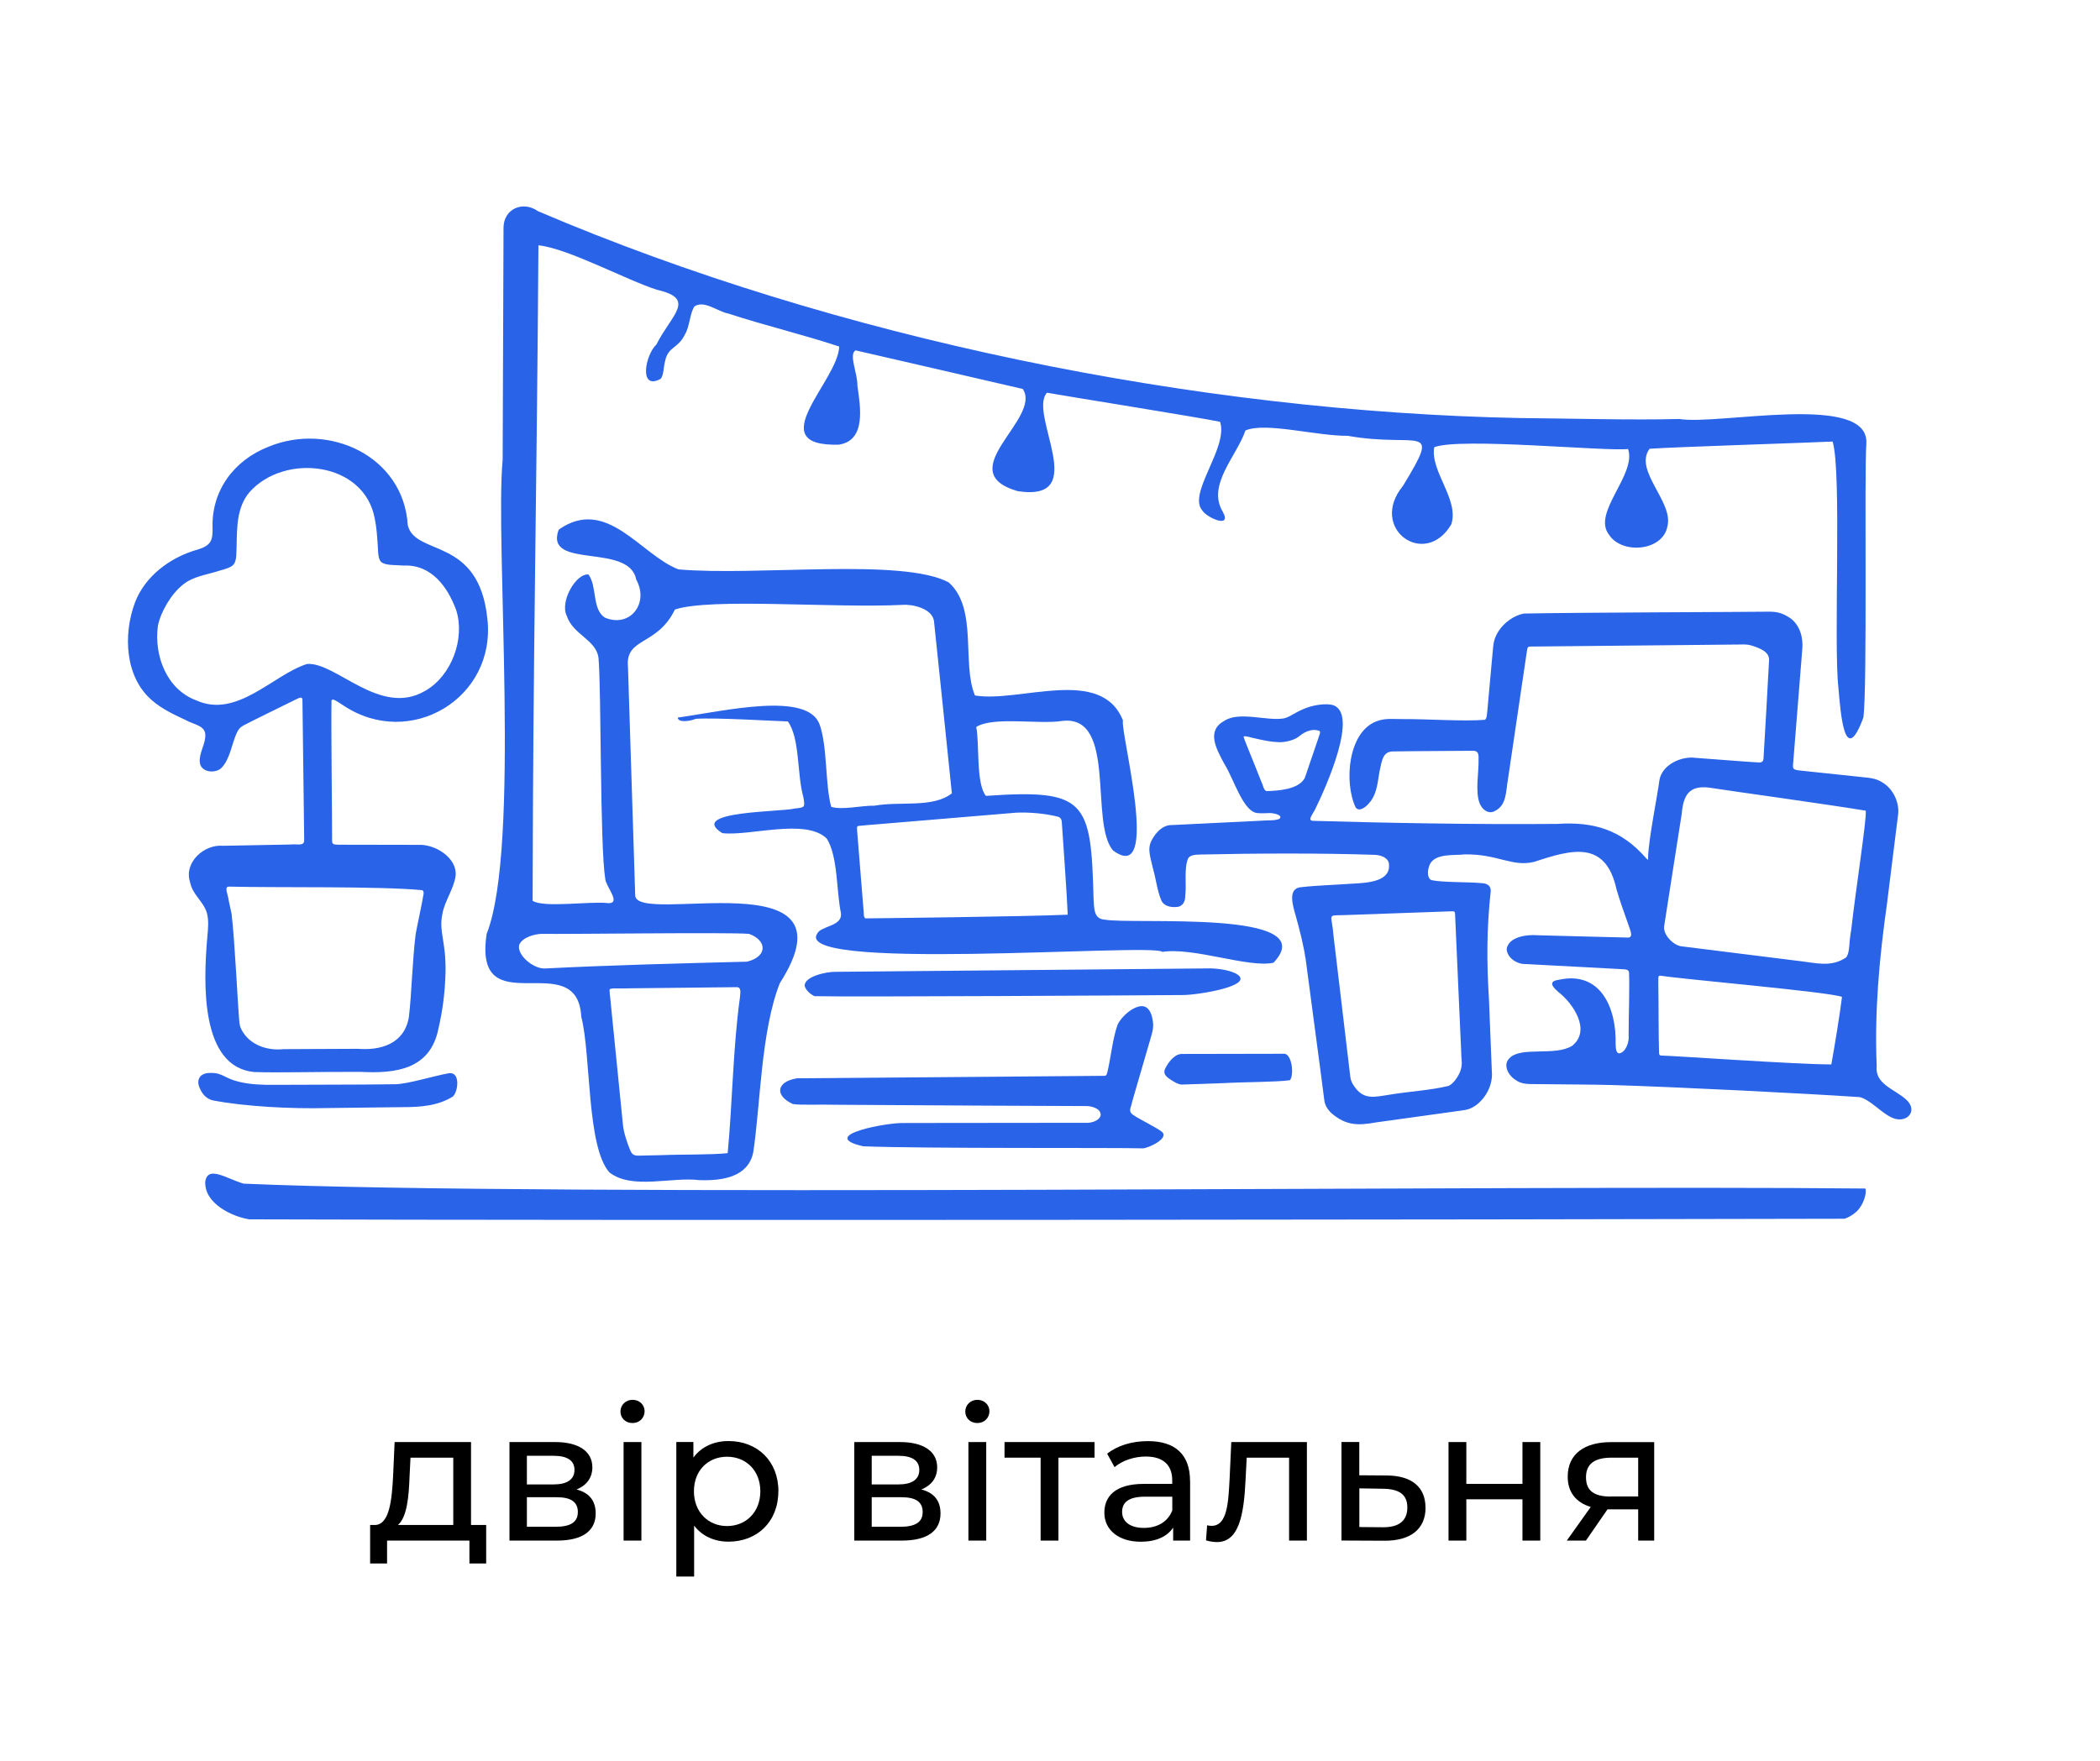 <?xml version="1.0" encoding="UTF-8"?> <svg xmlns="http://www.w3.org/2000/svg" id="_Шар_1" data-name="Шар 1" viewBox="0 0 314.67 264"><defs><style> .cls-1 { fill: #2963e8; } </style></defs><g><path class="cls-1" d="M83.78,79.34c7.16-4.96,12.21,3.83,17.88,6,11.77,1.04,33.47-1.77,40.48,1.94,4.42,3.87,1.94,12.23,3.95,16.96,6.7,1.12,18.93-4.45,22.18,3.75-.46,1.64,5.82,24.92-1.5,19.47-3.55-4.19.64-20.33-7.57-19.41-3.42.57-10.38-.71-12.92.91.52,2.45-.07,8.46,1.45,10.33,15-1.05,15.76.73,16.13,15.34.1,1.61.04,3.07,1.61,3.2,4.28.81,33.03-1.61,25.35,6.47-3.75.8-11.92-2.35-16.66-1.63-1.19-1.4-57.72,3.24-51.4-3.12,1.07-.82,3.47-.94,3.25-2.69-.7-3.31-.43-8.46-2.12-11.16-3.12-3.12-11.63-.33-15.66-.83-5.36-3.34,9.06-3.16,10.86-3.69,1.55-.16,1.54-.15,1.29-1.71-.97-3.33-.49-8.84-2.33-11.34-2.03-.05-10.78-.6-13.81-.39-.69.32-2.65.66-2.68-.19,7.03-.98,19.37-3.95,21.24,1,1.21,3.31.82,9.05,1.75,12.38,1.67.52,4.51-.21,6.47-.17,3.88-.7,8.73.39,11.61-1.85-.32-3.27-2.34-22.55-2.68-25.83-.27-1.87-3.19-2.54-4.69-2.42-10.39.52-28.86-1.09-34.13.7-2.66,5.52-7.49,4.12-7.03,8.63.08,3.05.83,25.79,1.08,34.18-.02,4.71,33.82-5.79,21.67,13.19-2.86,7.27-2.9,18.4-3.99,25.39-.76,3.61-4.49,4.26-8.05,4.13-4.26-.51-10.1,1.47-13.49-1.15-3.45-3.88-2.74-17.66-4.22-23.33-.57-10.81-16.26,1.51-14.18-12.42,5.13-12.95,1.22-58.68,2.4-71.07.04-10.47.12-32.07.13-34.77,0-2.81,2.87-4.12,5.18-2.48,44.6,19.05,98.55,30.05,147.2,31,7.67.06,16.65.33,23.8.14,5.96.97,28.52-4.06,28.03,3.69-.33,4.36.17,36.24-.44,41.05-2.86,7.74-3.43-.88-3.75-4.5-.75-6.63.54-32.44-.87-36.86-3.29.17-23.35.8-27.42,1.08-2.43,3.25,3.64,7.98,2.67,11.64-.7,3.74-6.88,4.24-8.78,1.2-2.52-3.28,4.18-8.95,2.89-12.8-3.43.38-25.23-1.77-29.05-.27-.64,3.6,3.76,7.81,2.56,11.55-3.95,6.74-12.48.61-7.24-5.76,5.88-9.68,2.43-5.6-8.29-7.5-4.69.04-12.32-2.1-15.32-.8-1.32,3.89-5.82,8.18-3.39,12.19,1.42,2.59-2.4.88-3.05-.17-2.3-2.57,3.92-9.42,2.64-13.32-3.86-.78-22.3-3.71-25.94-4.36-2.89,3.19,6.7,16.48-4.4,14.75-10.13-2.94,3.71-10.87.78-15.31-3.72-.86-22.44-5.2-25.07-5.79-1.04.66.32,3.41.29,5.32.44,3.15,1.35,8.21-2.81,8.82-11.72.29-.08-9.53.08-14.71-5.11-1.71-11.46-3.24-16.59-4.94-1.62-.28-3.61-2.07-5.11-1.07-.73,1.15-.67,2.97-1.44,4.24-1.05,2.14-2.5,1.73-2.95,3.96-.22.68-.2,2.2-.68,2.66-3.29,1.78-2.31-3.58-.62-5.16,2.24-4.46,6.05-6.83.11-8.19-4.54-1.43-13.45-6.26-17.79-6.67-.25,38.22-.8,59.72-.87,98.24,1.66,1.11,8.65.02,11.36.36,1.96.02-.41-2.49-.48-3.66-.81-5.03-.57-28.21-1.01-33.1-.34-2.74-3.85-3.48-4.76-6.32-1.06-2.09,1.38-6.4,3.26-6.18,1.32,1.78.5,5.2,2.46,6.46,3.79,1.59,6.66-2.18,4.69-5.7-1.04-5.56-13.69-1.47-11.65-7.38l.09-.12ZM159.99,137.07c-.12-3.17-.76-11.76-.89-13.9-.04-.35-.15-.58-.48-.73-1.9-.51-4.46-.73-6.38-.63-2.22.19-14.01,1.17-20.1,1.68-1.76.15-3.03.24-3.47.3-.39.03-.24.38-.15,1.79.23,2.79.65,8.07.85,10.51.13.82-.05,1.25.28,1.56.9,0,24.26-.27,30.32-.55v-.03ZM112.08,144.1c3-.81,2.8-3.2.15-4.13-3.02-.26-27.42.07-31.12,0-1.01.04-2.74.49-3.28,1.56-.53,1.5,2.04,3.68,3.78,3.63,10.35-.52,19.86-.75,30.29-1.02l.18-.04ZM109.04,172.8c.71-7.46.79-15.77,1.84-23.34.04-.59.27-1.54-.54-1.5-2.4.03-11.74.12-15.75.17-1.85.08-2.88-.09-3.22.14-.1.17.07,1.04.19,2.52.48,4.82,1.58,15.82,1.79,17.85.14,1.23.6,2.58,1.08,3.76.41.98.86.81,2.25.79.79-.02,1.58-.03,2.39-.05,2.9-.13,7.44-.03,9.94-.3l.03-.03Z"></path><path class="cls-1" d="M195.59,143.53c-.16-1.41-.9-4.39-1.41-6.18-.45-1.58-1.32-4.24.82-4.38,2.37-.27,4.98-.33,7.42-.51,2.5-.13,6.19-.28,5.67-3.19-.32-.89-1.4-1.14-2.3-1.15-7.96-.27-18.03-.22-25.85-.04-.7.03-1.57,0-1.92.6-.62,1.52-.21,3.96-.42,5.59.01.92-.43,1.69-1.43,1.68-.86.05-1.76-.2-2.11-.9-.63-1.39-.83-3.23-1.28-4.81-.55-2.3-.92-3.25.02-4.7.64-1.03,1.6-1.93,2.86-1.88,2.28-.11,9.36-.46,13.12-.64,1.41-.12,2.09.03,2.92-.28.67-.61-1.04-.93-1.61-.87-.53,0-1.05.06-1.56,0-2.21,0-3.63-5.12-5.07-7.37-1.23-2.3-2.73-4.97,0-6.46,2.22-1.47,6.38.06,8.88-.36.95-.17,1.9-1.08,3.61-1.65,1.07-.37,2.58-.6,3.62-.39,4.3,1.02-1.1,12.77-2.39,15.42-.28.74-1.44,1.96-.4,1.97,10.3.3,23.88.57,36.56.46,5.45-.37,9.61.89,13.28,5.1.38.43.36.25.33-.07.1-2.92,1.38-9.08,1.7-11.58.39-2.33,3.28-3.65,5.44-3.35,2.32.16,8.08.63,9.46.69.43.03.69-.16.7-.61.14-2.05.67-11.75.82-14.5.16-1.17-.73-1.71-1.78-2.13-1.63-.63-1.76-.4-3.61-.43-3.48.06-8.97.07-13.1.13-5.55.05-11.1.11-16.56.16-1.26.03-1.08-.2-1.32,1.34-.87,5.9-1.91,12.9-2.76,18.67-.32,1.81-.17,3.75-1.93,4.64-.96.55-1.91-.2-2.28-1.11-.73-1.79-.11-4.8-.18-6.64.04-.89-.11-1.32-.97-1.27-2.25.02-9.51.05-11.96.1-1.38.08-1.54,1.31-1.83,2.62-.37,1.76-.36,3.5-1.47,4.92-.8,1.04-1.76,1.5-2.19.84-1.75-3.68-1.17-11.23,3.08-12.88,1.34-.53,2.5-.34,3.94-.35,3.57-.03,9.11.37,12.34.11.33-.17.32-.84.45-2.18.19-2.07.39-4.3.58-6.39.28-2.51.09-3.28,1.06-4.77.83-1.27,2.31-2.31,3.75-2.59,8.88-.17,32.75-.22,36.79-.28,1.14,0,1.98.19,3.17.99,1.47,1.1,1.92,2.97,1.77,4.62-.21,2.76-1.2,14.91-1.39,17.38-.06.77.24.72,1.81.9,2.2.24,5.23.55,7.58.8,2.13.26,2.9.15,4.22,1.04,1.56,1.07,2.43,3.13,2.1,4.97-.25,2.01-1.01,8.11-1.64,13.16-1.15,8.16-1.87,16.1-1.53,24.27-.31,2.65,2.68,3.45,4.35,4.94,2.05,1.78.03,3.84-2.18,2.71-1.53-.72-3.1-2.59-4.69-3.02-8.09-.54-26.69-1.49-37.07-1.81-3.31-.09-6.97-.08-10.37-.13-2.29-.06-3.11.18-4.38-.79-.95-.69-1.67-2.18-.67-3.12,1.71-1.79,6.87-.24,9.39-1.85,2.86-2.3.16-6.33-2.12-8.09-1.12-.96-1.29-1.62.13-1.8,6.24-1.36,8.62,4.22,8.49,9.6.02.52.03,1.5.59,1.42.9-.16,1.48-1.65,1.36-2.69-.01-2.58.16-6.86.06-9.39-.06-.39-.27-.46-.63-.5-2.13-.14-12.38-.65-15.02-.8-1.2-.01-2.6-.94-2.69-2.23.27-1.87,3.07-2.22,4.67-2.08,3.19.08,11.09.3,13.33.34,1.1.12.53-1.02.32-1.7-.68-1.9-1.36-3.83-1.85-5.49-1.62-7.47-6.72-6.01-12.31-4.16-3.33.83-5.49-1.19-10.43-1.11-1.65.19-4.2-.18-5.17,1.35-.48.93-.51,2.25.19,2.51,1.64.36,5.43.25,7.52.45.73.04,1.35.31,1.35,1.16-.62,5.63-.62,10.59-.27,16.23.16,4.16.36,8.98.43,10.81.19,1.96-.85,4.01-2.46,5.15-1.14.77-1.73.64-3.58.94-1.62.22-3.25.45-4.9.68-2.12.29-4.28.6-6.34.88-2.86.52-4.59.47-6.75-1.37-.62-.6-1-1.23-1.08-2.01-.44-3.56-2.32-17.47-2.8-21.19l-.02-.11ZM189.84,118.57c1.73-.05,4.67-.24,5.64-1.9.12-.27.24-.69.48-1.37.52-1.53,1.11-3.27,1.62-4.76.17-.52.33-.83.13-.98-1.03-.43-2.19.1-2.97.74-.61.57-2.12,1.03-3.3.93-1.08-.04-2.22-.29-3.21-.52-.81-.14-1.67-.5-1.89-.3.09.44,1.68,4.23,2.55,6.47.44.94.42,1.46.84,1.68l.1.02ZM276.68,143.45c.55-.89.31-1.91.72-4.15.69-6.13,2.33-16.57,2.17-17.79-5.75-.96-20.2-2.94-23.55-3.47-2.88-.31-3.78,1.1-4.02,3.9-.69,4.31-2.09,13.41-2.64,16.89-.18,1.26,1.36,2.86,2.61,3.01,2.1.26,12.9,1.61,17.62,2.2,2.5.28,4.8.99,7.03-.53l.07-.06ZM217.17,162.71c.7-.42,1.29-1.3,1.61-2.07.44-1.14.18-1.63.18-2.79-.15-3.5-.33-7.45-.5-11.16-.13-3-.26-5.9-.39-8.81-.11-1.43.22-1.32-1.18-1.27-4.7.16-10.35.37-14.92.53-3.34.14-2.43-.41-2.17,2.96.61,5.22,2.16,18.09,2.53,21.27.06.53.25.99.6,1.46,1.42,2.08,3.02,1.59,5.26,1.25,2.84-.48,6.17-.66,8.87-1.32l.11-.06ZM274.42,159.49c.45-2.45,1.31-7.71,1.59-10.07-1.85-.75-24.06-2.66-27.09-3.17-.48-.06-.43.02-.43,1.19.05,2.98.02,7.74.11,10.46.03.23.11.28.31.31,1.79.02,20.26,1.33,25.49,1.33l.02-.04Z"></path><path class="cls-1" d="M38.07,160.68c-8.06-.8-7.61-13.29-7-20.3.11-1.19.24-2.44-.08-3.58-.54-1.74-2.15-2.69-2.51-4.58-.97-2.96,2.12-5.72,4.96-5.45,2.49-.05,7.58-.14,10.08-.19,1.1-.13,2.1.34,2.06-.74-.03-2.89-.22-18.27-.26-20.88.04-.63-.51-.36-.87-.18-1.54.76-6.35,3.11-7.91,3.92-.56.31-.84.62-1.12,1.28-.69,1.57-.97,3.77-2.19,5.07-.8.86-2.74.79-3.2-.39-.42-1.31.56-2.74.71-4.03.3-1.93-1.55-1.92-3.03-2.76-1.72-.8-3.47-1.63-4.91-2.88-4.06-3.45-4.4-9.84-2.55-14.75,1.44-3.71,5.01-6.67,9.5-7.91.79-.25,1.42-.58,1.75-1.11.35-.53.36-1.38.35-2.08-.18-5.48,3.08-10.12,8.43-12.2,9.05-3.71,20.21,1.47,20.82,11.78,1.15,4.71,10.66,1.63,11.93,14.04,1.33,11.89-11.57,19.58-21.49,13.03-1.15-.73-1.79-1.24-1.87-.72-.07,4.13.1,17.48.09,20.73-.02.91.15.79,1.86.81,2.86,0,8.95.01,11.03.02,2.53-.15,5.9,1.96,5.62,4.64-.25,1.9-1.66,3.84-1.97,5.66-.59,2.73.54,4.07.46,8.72-.06,2.96-.42,5.77-1.08,8.6-1.24,6.04-6.39,6.67-11.53,6.41-5.53-.04-12.76.15-15.94.02h-.12ZM63.81,103.49c3.88-2.27,5.9-7.81,4.55-12.03-1.26-3.47-3.72-6.89-7.88-6.69-.92-.09-2.44,0-3.14-.39-.76-.37-.64-1.54-.75-2.82-.09-1.33-.17-2.55-.43-3.79-1.53-8.61-13.6-9.93-18.82-3.95-1.82,2.23-1.82,5.02-1.88,7.72-.06,1.18.06,2.44-.45,3.05-.35.45-1.16.68-2.24.98-1.93.62-3.82.82-5.32,2.03-1.82,1.42-3.38,4.14-3.79,6.2-.59,4.39,1.25,9.48,5.71,11.16,6.14,2.8,11.56-3.84,16.63-5.44,4.31-.35,10.92,7.93,17.61,4.08l.18-.1ZM61.27,152.4c.39-3.06.53-8.66,1.02-12.43.19-1.08,1.02-4.89,1.18-5.99.02-.24.01-.45-.2-.56-6.6-.62-21.66-.35-28.99-.53-.72.03-.12,1.14-.01,2.08.17.79.34,1.54.43,2,.49,4.1.9,13.22,1.15,16.06.04.51.11.87.38,1.38,1.22,2.25,3.86,3.1,6.26,2.84,2.82-.01,8.22-.03,11.16-.05,3.39.28,6.92-.76,7.6-4.68l.03-.14Z"></path><path class="cls-1" d="M276.36,182.67c-55.97.14-181.36.27-239,.09-2.5-.38-6.79-2.35-6.6-5.67.38-2.47,3.23-.41,5.74.32,46.2,2.02,190.8.19,242.95.73.04,0,.08.01.1.1.03.12.03.24.02.39,0,.63-.48,2.26-1.54,3.1-.43.39-1.06.74-1.57.92l-.1.03Z"></path><path class="cls-1" d="M135.65,168.32c3.94-.02,23.92-.01,27.4-.03.68-.03,1.76-.4,1.88-1.16.04-1.01-1.44-1.39-2.3-1.35-2.75-.01-12.08-.05-14.37-.06-6-.03-15.59-.09-22.34-.13-3.7-.07-5.8.07-7.11-.11-2.73-1.24-2.53-3.34.6-3.86,3.5-.03,42.22-.33,46.03-.37.32-.01.35-.07.48-.5.48-1.85.8-5.18,1.56-7.2.6-1.27,2.51-2.92,3.84-2.73.71.11,1.1.85,1.28,1.5.45,1.71.07,2.3-.53,4.47-.87,3.04-2.35,8-2.7,9.37-.1.52.09.77.81,1.2.99.6,3.05,1.63,3.82,2.2,1.45,1.01-2.02,2.56-2.74,2.56-4.03-.13-32.7.06-41.92-.31-7.15-1.64,4-3.65,6.2-3.48h.1Z"></path><path class="cls-1" d="M185.23,145.94c3.09,1.78-5.65,3.18-7.92,3.2-4.11.04-50.72.31-55.23.17-.38-.11-1.43-.86-1.5-1.6-.02-1.35,3.27-2.09,4.67-2.05,15.39-.15,37.36-.34,55.51-.51,1.41-.05,3.24.19,4.35.73l.13.06Z"></path><path class="cls-1" d="M67.89,164.33c-2.25,1.44-4.98,1.61-7.44,1.61-2.93.04-8.41.1-11.46.14-5.39.13-12.23-.22-17.1-1.15-.86-.22-1.46-.77-1.87-1.64-.77-1.48-.02-2.52,1.53-2.47,1.78-.05,2.04.78,4.17,1.3,1.8.46,3.77.49,5.36.48,2.99-.03,13.18-.01,18.13-.09,1.88-.02,5.77-1.25,8.06-1.65,1.67-.23,1.4,2.5.72,3.34l-.11.12Z"></path><path class="cls-1" d="M193.27,161.91c-2.17.29-6.95.26-9.86.43-3.07.11-5.72.21-6.36.22-.51-.04-.86-.26-1.56-.68-.67-.45-1.18-.82-.97-1.54.42-.97,1.35-2.27,2.46-2.37,1.85,0,13.56-.02,15.41-.03,1.16-.05,1.55,3.05.93,3.92l-.05.05Z"></path></g><g><path d="M72.85,228.57v5.77h-2.51v-3.43h-12.34v3.43h-2.54v-5.77h.78c2.12-.11,2.48-3.71,2.67-7.44l.22-4.99h11.45v12.43h2.26ZM59.64,228.57h8.28v-10.09h-6.41l-.14,2.84c-.11,3.06-.39,6.07-1.73,7.24Z"></path><path d="M89.26,226.84c0,2.56-1.89,4.07-5.82,4.07h-7.1v-14.77h6.85c3.48,0,5.57,1.37,5.57,3.79,0,1.59-.89,2.73-2.37,3.32,1.95.5,2.87,1.73,2.87,3.59ZM78.95,222.49h4.01c2.03,0,3.12-.75,3.12-2.17s-1.09-2.12-3.12-2.12h-4.01v4.29ZM86.59,226.67c0-1.53-.98-2.26-3.18-2.26h-4.46v4.43h4.29c2.2,0,3.34-.67,3.34-2.17Z"></path><path d="M92.97,211.57c0-.98.78-1.76,1.81-1.76s1.81.75,1.81,1.7c0,1-.75,1.78-1.81,1.78s-1.81-.75-1.81-1.73ZM93.44,216.14h2.67v14.77h-2.67v-14.77Z"></path><path d="M116.63,223.52c0,4.54-3.15,7.55-7.47,7.55-2.09,0-3.93-.81-5.15-2.4v7.63h-2.67v-20.17h2.56v2.34c1.2-1.64,3.09-2.48,5.27-2.48,4.32,0,7.47,3.01,7.47,7.52ZM113.93,223.52c0-3.12-2.15-5.18-4.99-5.18s-4.96,2.06-4.96,5.18,2.15,5.21,4.96,5.21,4.99-2.06,4.99-5.21Z"></path><path d="M140.93,226.84c0,2.56-1.89,4.07-5.82,4.07h-7.1v-14.77h6.85c3.48,0,5.57,1.37,5.57,3.79,0,1.59-.89,2.73-2.37,3.32,1.95.5,2.87,1.73,2.87,3.59ZM130.62,222.49h4.01c2.03,0,3.12-.75,3.12-2.17s-1.09-2.12-3.12-2.12h-4.01v4.29ZM138.26,226.67c0-1.53-.98-2.26-3.18-2.26h-4.46v4.43h4.29c2.2,0,3.34-.67,3.34-2.17Z"></path><path d="M144.64,211.57c0-.98.78-1.76,1.81-1.76s1.81.75,1.81,1.7c0,1-.75,1.78-1.81,1.78s-1.81-.75-1.81-1.73ZM145.11,216.14h2.67v14.77h-2.67v-14.77Z"></path><path d="M164.01,218.48h-5.41v12.43h-2.67v-12.43h-5.41v-2.34h13.49v2.34Z"></path><path d="M178.33,221.99v8.92h-2.54v-1.95c-.89,1.34-2.54,2.12-4.85,2.12-3.34,0-5.46-1.78-5.46-4.35,0-2.37,1.53-4.32,5.93-4.32h4.24v-.53c0-2.26-1.31-3.57-3.96-3.57-1.76,0-3.54.61-4.68,1.59l-1.11-2.01c1.53-1.23,3.73-1.89,6.1-1.89,4.04,0,6.32,1.95,6.32,5.99ZM175.66,226.39v-2.06h-4.12c-2.65,0-3.4,1.03-3.4,2.28,0,1.48,1.23,2.4,3.26,2.4s3.59-.92,4.26-2.62Z"></path><path d="M195.83,216.14v14.77h-2.67v-12.43h-6.35l-.17,3.29c-.25,5.21-.95,9.36-4.29,9.36-.5,0-1.03-.08-1.64-.25l.17-2.26c.25.06.47.08.67.08,2.4,0,2.51-3.62,2.7-7.1l.25-5.46h11.34Z"></path><path d="M213.61,225.97c0,3.2-2.23,4.99-6.19,4.96l-6.41-.03v-14.77h2.67v4.99l4.15.03c3.76.03,5.77,1.78,5.77,4.82ZM210.88,225.95c0-1.95-1.23-2.79-3.68-2.81l-3.51-.06v5.8l3.51.03c2.42.03,3.68-.98,3.68-2.95Z"></path><path d="M217.05,216.14h2.67v6.27h8.41v-6.27h2.67v14.77h-2.67v-6.19h-8.41v6.19h-2.67v-14.77Z"></path><path d="M247.87,216.14v14.77h-2.4v-4.68h-4.6l-3.23,4.68h-2.87l3.59-5.04c-2.2-.67-3.45-2.2-3.45-4.54,0-3.43,2.54-5.18,6.49-5.18h6.46ZM241.37,224.3h4.1v-5.82h-3.98c-2.45,0-3.84.86-3.84,2.93s1.25,2.9,3.73,2.9Z"></path></g></svg> 